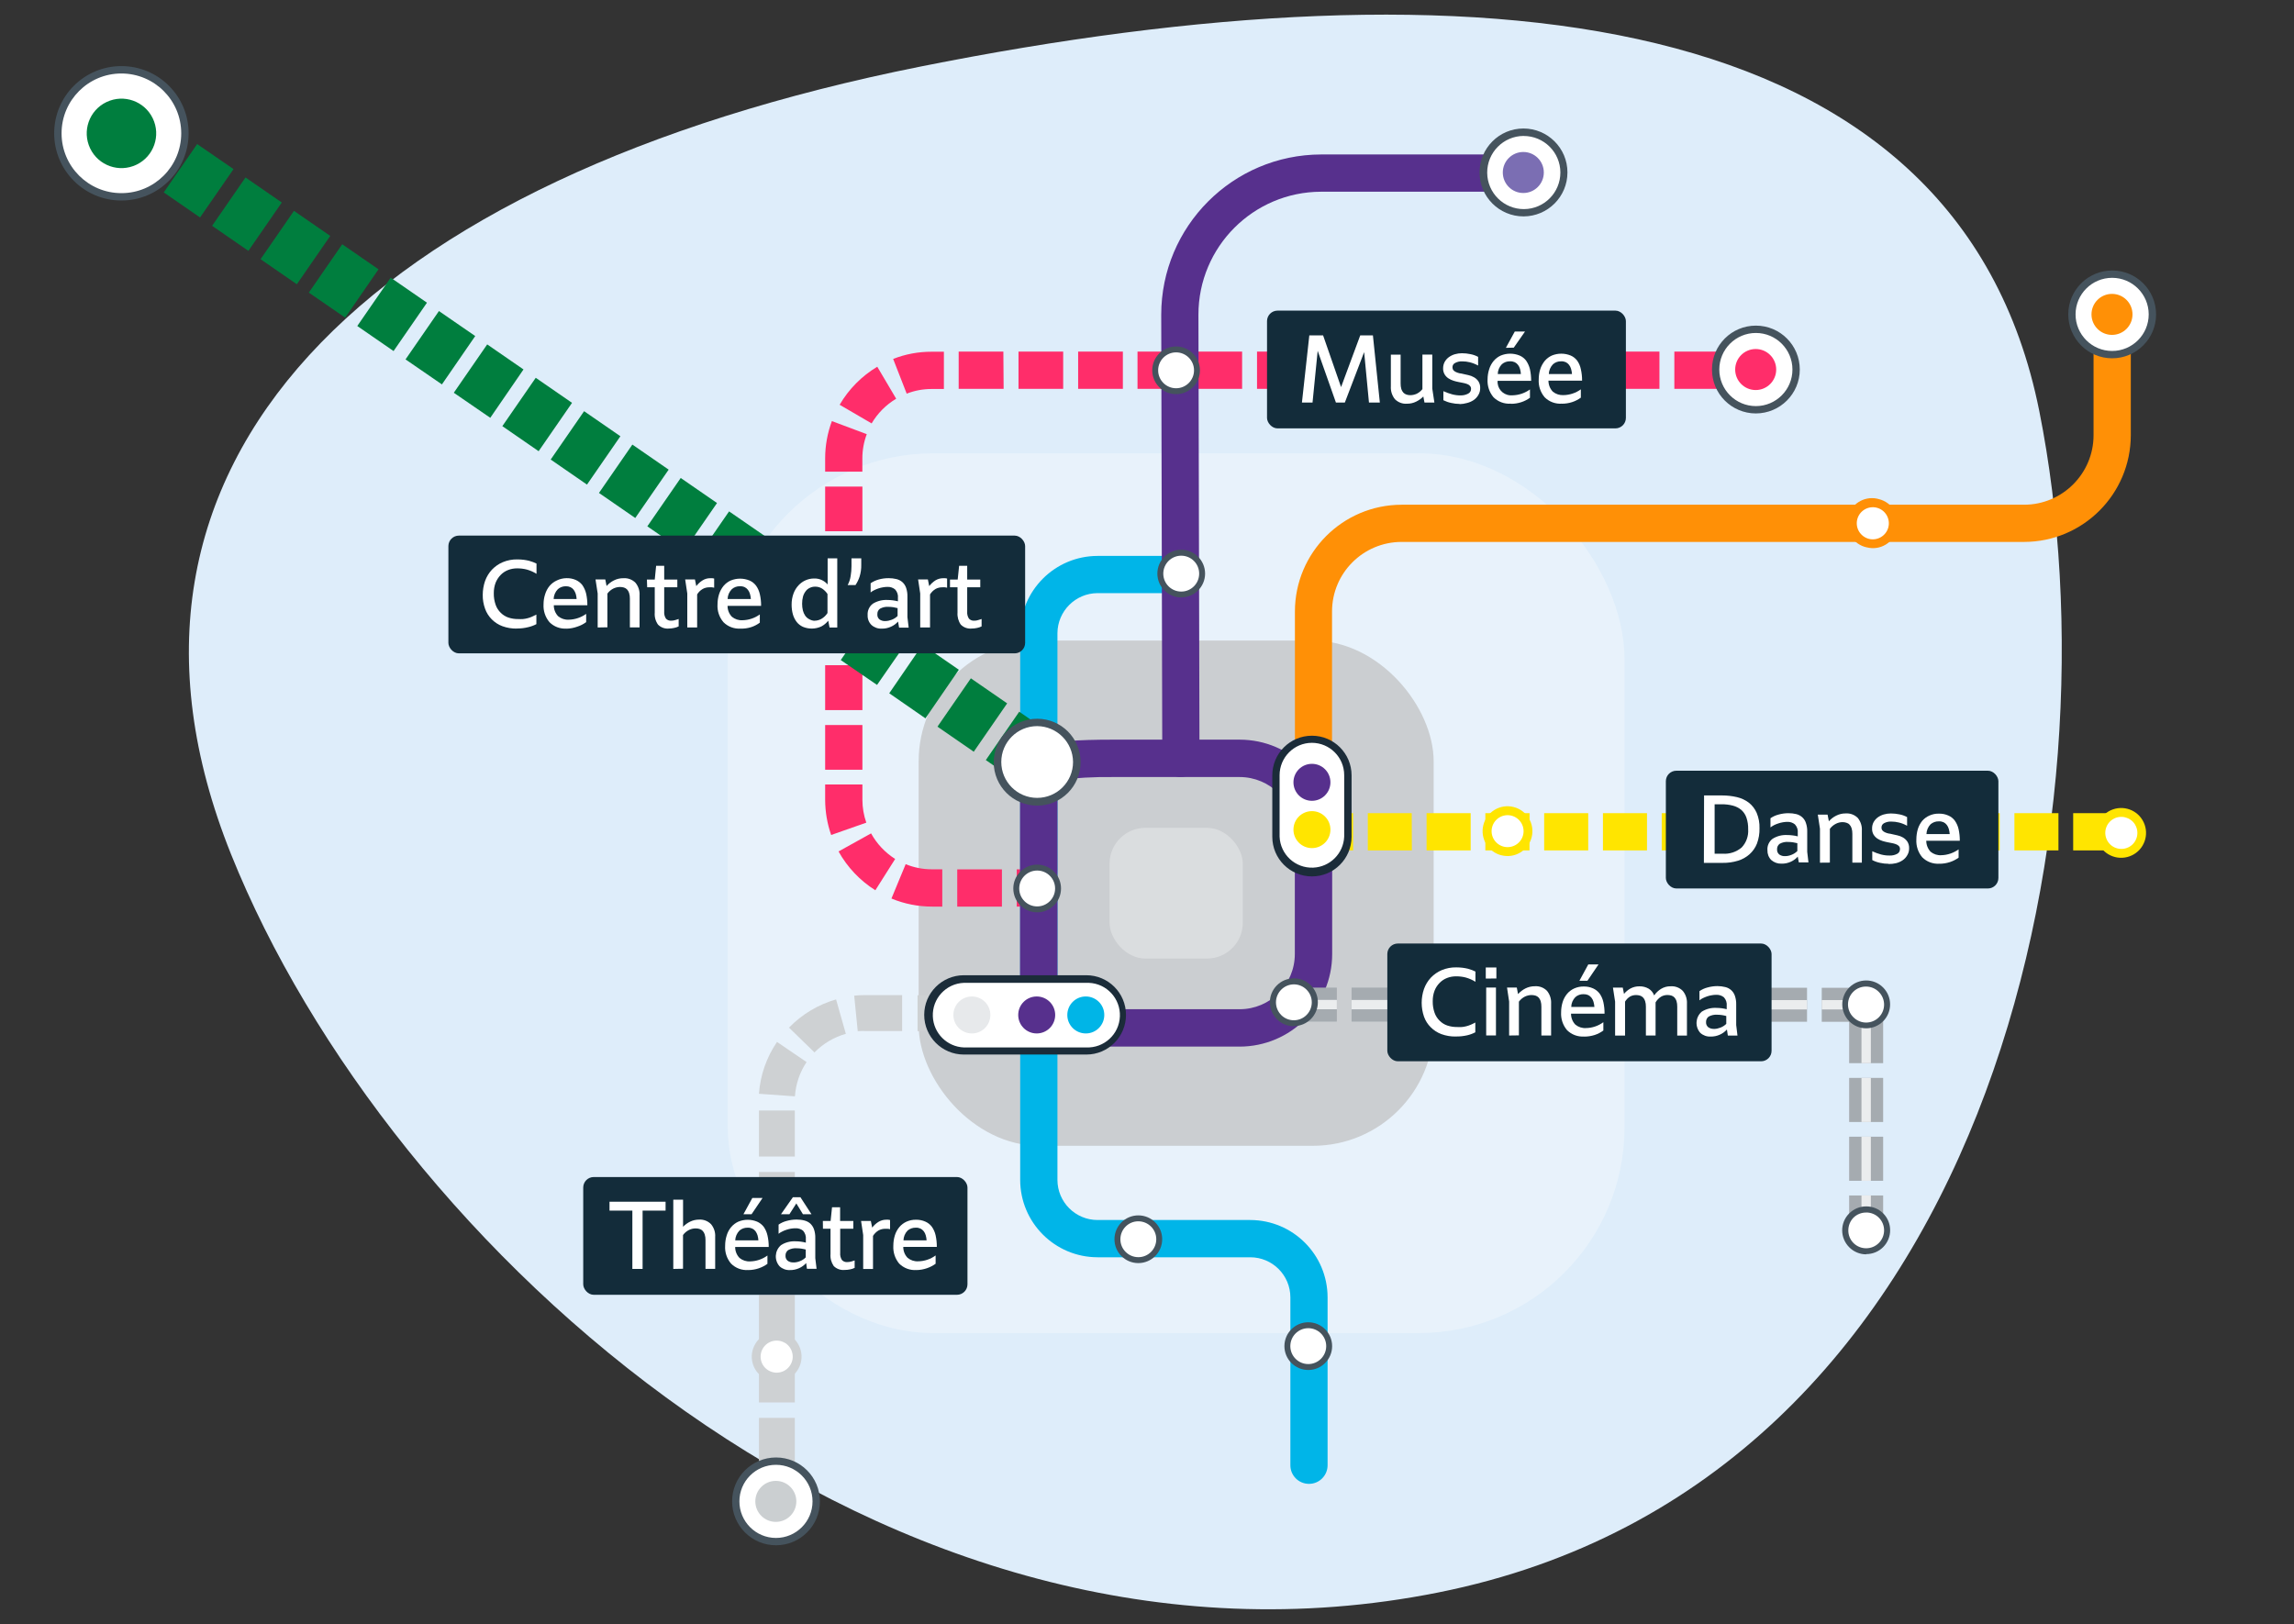 <?xml version="1.0" encoding="utf-8"?>
<svg xmlns="http://www.w3.org/2000/svg" id="Calque_1" data-name="Calque 1" viewBox="0 0 500 354.07">
  <rect x="0" y="0" width="500" height="354.07" fill="#333333" stroke="none"/>
  <defs>
    <style>
      .cls-1 {
        opacity: .3;
      }

      .cls-2, .cls-3, .cls-4, .cls-5, .cls-6, .cls-7, .cls-8, .cls-9, .cls-10, .cls-11 {
        fill-rule: evenodd;
      }

      .cls-2, .cls-3, .cls-4, .cls-5, .cls-6, .cls-7, .cls-8, .cls-9, .cls-10, .cls-11, .cls-12, .cls-13, .cls-14, .cls-15, .cls-16, .cls-17, .cls-18, .cls-19, .cls-20, .cls-21, .cls-22, .cls-23, .cls-24, .cls-25, .cls-26 {
        stroke-width: 0px;
      }

      .cls-2, .cls-26 {
        fill: #007e3e;
      }

      .cls-3 {
        fill: #00b5e7;
      }

      .cls-4, .cls-13 {
        fill: #57308d;
      }

      .cls-5 {
        fill: #7b6eb3;
      }

      .cls-6 {
        fill: #cbcfd1;
      }

      .cls-7 {
        fill: #e7e9eb;
      }

      .cls-8, .cls-22 {
        fill: #ffe500;
      }

      .cls-9, .cls-23 {
        fill: #fff;
      }

      .cls-10, .cls-20 {
        fill: #ff2d6a;
      }

      .cls-11, .cls-21 {
        fill: #ff9006;
      }

      .cls-12 {
        fill: #45535d;
      }

      .cls-14 {
        fill: #1b2c39;
      }

      .cls-15 {
        fill: #132c3a;
      }

      .cls-16 {
        fill: #cbced1;
      }

      .cls-17 {
        fill: #deedfa;
      }

      .cls-18 {
        fill: #a5abb0;
      }

      .cls-19 {
        fill: #ced1d3;
      }

      .cls-24 {
        fill: #ebedee;
      }

      .cls-25 {
        fill: #00b5e8;
      }
    </style>
  </defs>
  <path class="cls-17" d="m50.36,186.21C16.15,100.93,79.89,38.65,200.62,14.51,321.35-9.63,426.62.24,444.48,89.59c17.86,89.35-10.25,233.41-131,257.54-120.75,24.13-228.9-75.64-263.12-160.92Z"/>
  <g>
    <g class="cls-1">
      <rect class="cls-23" x="158.62" y="98.81" width="195.46" height="191.77" rx="44.83" ry="44.83"/>
    </g>
    <rect class="cls-16" x="200.23" y="139.63" width="112.25" height="110.13" rx="26.32" ry="26.32"/>
    <g class="cls-1">
      <rect class="cls-23" x="241.84" y="180.45" width="29.04" height="28.5" rx="7.81" ry="7.81"/>
    </g>
    <path class="cls-21" d="m286.29,185.38c-2.24,0-4.05-1.82-4.05-4.06v-48.02c.01-12.84,10.4-23.25,23.24-23.28h135.67c8.37,0,15.16-6.79,15.16-15.16v-26.32c.12-2.24,2.03-3.96,4.27-3.85,2.08.11,3.74,1.77,3.85,3.85v26.32c-.02,12.85-10.43,23.26-23.28,23.27h-135.67c-8.37.01-15.15,6.8-15.15,15.16v48.02c0,2.24-1.8,4.06-4.03,4.08Z"/>
    <rect class="cls-19" x="165.43" y="322.47" width="7.79" height="4.8"/>
    <path class="cls-19" d="m173.24,319.11h-7.82v-10.05h7.82v10.05Zm0-13.4h-7.82v-10.05h7.82v10.05Zm0-13.4h-7.82v-10.05h7.82v10.05Zm0-13.4h-7.82v-10.05h7.82v10.05Zm0-13.4h-7.82v-10.05h7.82v10.05Zm0-13.4h-7.82v-10.05h7.82v10.05Zm0-13.13l-7.82-.56c.29-4.05,1.65-7.95,3.94-11.3l6.44,4.39c-1.47,2.2-2.34,4.75-2.53,7.39l-.03.08Zm4.31-9.55l-5.58-5.43c2.83-2.91,6.36-5.03,10.26-6.15l2.13,7.5c-2.57.73-4.9,2.1-6.78,4l-.03.08Zm9.41-4.58l-.78-7.82c.78-.08,1.55-.11,2.33-.11h8.12v7.82h-8.12c-.51-.02-1.01,0-1.52.03l-.03.08Zm23.08-.08h-10.05v-7.82h10.05v7.82Z"/>
    <rect class="cls-19" x="213.45" y="216.9" width="4.8" height="7.79"/>
    <rect class="cls-20" x="377.91" y="76.66" width="4.8" height="8.12"/>
    <path class="cls-20" d="m218.38,197.62h-9.74v-8.12h9.74v8.12Zm-12.99,0h-2.23c-3.04,0-6.05-.59-8.86-1.76l3.1-7.49c1.82.75,3.78,1.13,5.75,1.12h2.23v8.14Zm-14.6-3.56c-3.34-2.1-6.1-5.01-8.02-8.46l7.09-3.94c1.25,2.27,3.06,4.19,5.25,5.58l-4.32,6.82Zm-9.63-12.05c-.86-2.46-1.3-5.05-1.31-7.66v-3.35h8.12v3.35c0,1.69.29,3.37.85,4.97l-7.66,2.69Zm6.81-14.22h-8.12v-9.75h8.12v9.75Zm0-13h-8.12v-9.79h8.12v9.79Zm0-13h-8.12v-9.74h8.12v9.74Zm0-12.99h-8.12v-9.75h8.12v9.75Zm0-13h-8.12v-9.74h8.12v9.74Zm0-12.99h-8.12v-2.89c0-2.78.5-5.53,1.47-8.13l7.6,2.85c-.64,1.69-.96,3.48-.96,5.28v2.89Zm2.05-10.49l-7.01-4.09c1.99-3.41,4.81-6.26,8.2-8.29l4.12,6.97c-2.21,1.32-4.06,3.18-5.36,5.4h.06Zm7.6-6.52l-2.95-7.56c2.67-1.05,5.52-1.58,8.39-1.57h2.67v8.12h-2.67c-1.86,0-3.71.34-5.44,1.02Zm177.07-1.04h-9.75v-8.12h9.75v8.12Zm-13,0h-9.74v-8.12h9.74v8.12Zm-12.99,0h-9.75v-8.12h9.75v8.12Zm-13,0h-9.74v-8.12h9.64l.1,8.12Zm-12.99,0h-9.75v-8.12h9.75v8.12Zm-13,0h-9.74v-8.12h9.74v8.12Zm-12.99,0h-9.75v-8.12h9.75v8.12Zm-13,0h-9.74v-8.12h9.74v8.12Zm-12.99,0h-9.75v-8.12h9.75v8.12Zm-13,0h-9.8v-8.12h9.75l.06,8.12Zm-12.99,0h-9.75v-8.12h9.75v8.12Zm-13,0h-9.75v-8.12h9.74v8.12Zm-13,0h-9.79v-8.12h9.74l.06,8.12Z"/>
    <rect class="cls-20" x="221.61" y="189.5" width="4.8" height="8.12"/>
    <path class="cls-23" d="m177.91,327.27c0,4.85-3.93,8.78-8.78,8.78s-8.78-3.93-8.78-8.78c0-4.85,3.93-8.78,8.78-8.78h0c4.84,0,8.77,3.91,8.78,8.75,0,0,0,.01,0,.02"/>
    <path class="cls-12" d="m169.13,336.84c-5.29,0-9.56-4.3-9.56-9.58,0-5.29,4.3-9.56,9.58-9.56,5.28,0,9.56,4.29,9.56,9.57,0,5.29-4.29,9.57-9.58,9.57Zm0-17.54c-4.4,0-7.97,3.57-7.97,7.97s3.57,7.97,7.97,7.97,7.97-3.57,7.97-7.97c0-4.4-3.57-7.97-7.97-7.97h0Z"/>
    <path class="cls-6" d="m164.63,327.27c0-2.47,2-4.47,4.47-4.47s4.47,2,4.47,4.47-2,4.47-4.47,4.47-4.47-2-4.47-4.47"/>
    <path class="cls-25" d="m285.3,323.45c-2.24,0-4.05-1.81-4.05-4.05h0v-36.6c0-4.83-3.92-8.74-8.75-8.74h-33.27c-9.31-.01-16.86-7.56-16.87-16.87v-119.16c.03-9.3,7.56-16.83,16.86-16.85h18.21c2.24,0,4.05,1.82,4.05,4.06,0,2.23-1.81,4.05-4.05,4.05h-18.21c-4.81.02-8.71,3.92-8.74,8.73v119.17c0,4.83,3.92,8.75,8.75,8.75h33.27c9.31.01,16.85,7.55,16.86,16.86v36.59c0,2.24-1.8,4.06-4.04,4.06h-.01Z"/>
    <path class="cls-13" d="m257.38,169.37c-2.23,0-4.05-1.81-4.05-4.04l-.23-96.72c0-19.27,15.6-34.9,34.86-34.94h46.04c2.24-.12,4.15,1.6,4.27,3.85.12,2.24-1.6,4.15-3.85,4.27-.14,0-.28,0-.43,0h-46.04c-14.78.03-26.74,12.02-26.74,26.8l.23,96.7c0,2.24-1.8,4.06-4.04,4.06,0,0,0,0-.01,0h-.01Z"/>
    <path class="cls-9" d="m167.01,267.48c2.12,1.27,4.86.58,6.13-1.54,1.27-2.12.58-4.86-1.54-6.13s-4.86-.58-6.13,1.54c0,0,0,0,0,0-1.26,2.12-.57,4.85,1.54,6.12Z"/>
    <path class="cls-19" d="m164.62,260.87c1.54-2.57,4.86-3.4,7.43-1.87,2.57,1.54,3.4,4.86,1.87,7.43-1.54,2.57-4.86,3.4-7.43,1.87-1.23-.74-2.12-1.93-2.47-3.32-.35-1.4-.13-2.87.6-4.11Zm6.45-.22c-1.66-.99-3.8-.44-4.79,1.21-.47.79-.61,1.73-.39,2.63.22.9.8,1.67,1.6,2.14,1.66.99,3.8.45,4.79-1.21.49-.79.63-1.75.39-2.65-.22-.9-.8-1.67-1.6-2.13Z"/>
    <path class="cls-9" d="m167.01,299.55c2.12,1.27,4.86.58,6.13-1.54,1.27-2.12.58-4.86-1.54-6.13s-4.86-.58-6.13,1.54c0,0,0,0,0,0-1.26,2.12-.57,4.85,1.54,6.12Z"/>
    <path class="cls-19" d="m164.62,292.94c1.53-2.57,4.87-3.42,7.44-1.88,2.57,1.53,3.42,4.87,1.88,7.44-1.53,2.57-4.87,3.42-7.44,1.88,0,0,0,0,0,0-2.57-1.53-3.41-4.85-1.88-7.42,0,0,0,0,0-.01Zm6.45-.22c-1.66-.99-3.8-.45-4.79,1.2-.48.8-.62,1.76-.39,2.66.22.9.8,1.67,1.6,2.14,1.66.99,3.8.45,4.79-1.21.49-.79.63-1.75.39-2.65-.22-.9-.8-1.68-1.6-2.16Z"/>
    <path class="cls-23" d="m243.55,270.07c0-2.52,2.04-4.57,4.57-4.57s4.57,2.04,4.57,4.57c0,2.52-2.04,4.57-4.57,4.57h-.01c-2.52,0-4.56-2.04-4.56-4.56,0,0,0,0,0-.01"/>
    <path class="cls-12" d="m248.1,275.33c-2.87,0-5.2-2.34-5.19-5.21,0-2.87,2.34-5.2,5.21-5.19,2.87,0,5.19,2.33,5.19,5.19,0,2.88-2.33,5.21-5.21,5.21h0Zm0-9.11c-2.16,0-3.9,1.76-3.9,3.92,0,2.16,1.76,3.9,3.92,3.9s3.9-1.76,3.9-3.92-1.76-3.9-3.92-3.9h0Z"/>
    <path class="cls-23" d="m280.6,293.42c0-2.52,2.05-4.55,4.57-4.54,2.52,0,4.55,2.05,4.54,4.57,0,2.51-2.04,4.54-4.56,4.54s-4.56-2.04-4.56-4.56"/>
    <path class="cls-12" d="m285.15,298.63c-2.87,0-5.2-2.33-5.2-5.2s2.33-5.2,5.2-5.2,5.2,2.33,5.2,5.2-2.33,5.2-5.2,5.2h0Zm0-9.11c-2.16,0-3.91,1.75-3.91,3.91s1.75,3.91,3.91,3.91,3.91-1.75,3.91-3.91-1.75-3.91-3.91-3.91Z"/>
    <path class="cls-23" d="m251.8,80.72c0-2.52,2.04-4.56,4.56-4.56,2.52,0,4.56,2.04,4.56,4.56,0,2.52-2.04,4.56-4.56,4.56,0,0,0,0-.01,0-2.52,0-4.56-2.04-4.56-4.56h0"/>
    <path class="cls-12" d="m256.34,85.92c-2.87,0-5.2-2.33-5.2-5.2,0-2.87,2.33-5.2,5.2-5.2s5.2,2.33,5.2,5.2-2.33,5.2-5.2,5.2h0Zm0-9.11c-2.16,0-3.91,1.75-3.91,3.91s1.75,3.91,3.91,3.91,3.91-1.75,3.91-3.91-1.75-3.91-3.91-3.91Z"/>
    <path class="cls-23" d="m252.86,125.03c0-2.52,2.04-4.56,4.56-4.56s4.56,2.04,4.56,4.56-2.04,4.56-4.56,4.56c-2.51,0-4.55-2.02-4.56-4.53,0,0,0-.01,0-.02"/>
    <path class="cls-12" d="m257.46,130.23c-2.87,0-5.2-2.33-5.2-5.2,0-2.87,2.33-5.2,5.2-5.2,2.87,0,5.2,2.33,5.2,5.2s-2.33,5.2-5.2,5.2h0Zm0-9.1c-2.16,0-3.91,1.75-3.91,3.91,0,2.16,1.75,3.91,3.91,3.91s3.91-1.75,3.91-3.91c0,0,0,0,0-.01,0-2.15-1.75-3.9-3.91-3.9h0Z"/>
    <path class="cls-23" d="m391.46,80.55c0,4.85-3.93,8.78-8.78,8.78s-8.78-3.93-8.78-8.78,3.93-8.78,8.78-8.78h0c4.85,0,8.78,3.93,8.78,8.78"/>
    <path class="cls-12" d="m382.71,90.12c-5.29,0-9.57-4.28-9.57-9.57,0-5.29,4.28-9.57,9.57-9.57,5.29,0,9.57,4.28,9.57,9.57,0,5.28-4.29,9.56-9.57,9.57Zm0-17.54c-4.4,0-7.97,3.57-7.97,7.97s3.57,7.97,7.97,7.97c4.4,0,7.97-3.57,7.97-7.97s-3.57-7.97-7.97-7.97h0Z"/>
    <path class="cls-10" d="m378.2,80.55c0-2.47,2-4.47,4.47-4.47s4.47,2,4.47,4.47-2,4.47-4.47,4.47-4.47-2-4.47-4.47"/>
    <path class="cls-23" d="m469.14,68.53c0,4.85-3.93,8.78-8.78,8.78s-8.78-3.93-8.78-8.78,3.93-8.78,8.78-8.78h0c4.85,0,8.78,3.93,8.78,8.78"/>
    <path class="cls-12" d="m460.36,78.1c-5.29,0-9.56-4.3-9.56-9.58,0-5.29,4.3-9.56,9.58-9.56,5.28,0,9.56,4.29,9.56,9.57,0,5.29-4.29,9.57-9.58,9.57Zm0-17.54c-4.4,0-7.97,3.57-7.97,7.97s3.57,7.97,7.97,7.97c4.4,0,7.97-3.57,7.97-7.97s-3.57-7.97-7.97-7.97h0Z"/>
    <path class="cls-11" d="m455.86,68.53c0-2.47,2-4.47,4.47-4.47s4.47,2,4.47,4.47-2,4.47-4.47,4.47-4.47-2-4.47-4.47"/>
    <path class="cls-13" d="m270.2,228.14h-42.17c-3.06.06-5.6-2.35-5.7-5.42v-55.58c0-4.47,4.9-5.91,20.17-5.91h27.69c11.13.01,20.15,9.03,20.17,20.17v26.57c-.01,11.13-9.03,20.15-20.17,20.17Zm-39.71-8.15h39.71c6.63,0,12.01-5.38,12.02-12.02v-26.57c0-6.63-5.38-12.01-12.02-12.02h-27.69c-4.02-.05-8.03.17-12.02.66v49.94Z"/>
    <path class="cls-26" d="m222.78,171.13l-7.91-5.45,7.28-10.54,7.91,5.45-7.28,10.54Zm-10.54-7.27l-7.91-5.46,7.28-10.54,7.91,5.46-7.28,10.54Zm-10.54-7.28l-7.88-5.46,7.26-10.59,7.91,5.46-7.28,10.59Zm-10.54-7.28l-7.91-5.42,7.28-10.54,7.91,5.46-7.28,10.5Zm-10.54-7.28l-7.91-5.46,7.28-10.54,7.91,5.46-7.28,10.54Zm-10.54-7.28l-7.91-5.46,7.28-10.54,7.91,5.46-7.28,10.54Zm-10.54-7.28l-7.91-5.45,7.28-10.54,7.91,5.45-7.28,10.54Zm-10.54-7.27l-7.91-5.46,7.28-10.54,7.91,5.46-7.28,10.54Zm-10.54-7.28l-7.91-5.46,7.28-10.54,7.91,5.46-7.28,10.54Zm-10.52-7.28l-7.91-5.46,7.28-10.54,7.91,5.46-7.28,10.54Zm-10.54-7.28l-7.91-5.46,7.28-10.54,7.91,5.46-7.28,10.54Zm-10.54-7.28l-7.95-5.46,7.28-10.54,7.91,5.46-7.24,10.54Zm-10.54-7.28l-7.93-5.45,7.28-10.54,7.91,5.45-7.26,10.54Zm-10.54-7.27l-7.91-5.46,7.28-10.54,7.91,5.46-7.28,10.54Zm-10.54-7.28l-7.93-5.46,7.28-10.54,7.91,5.46-7.26,10.54Zm-10.54-7.28l-7.91-5.46,7.28-10.54,7.91,5.46-7.28,10.54Zm-10.56-7.28l-7.91-5.46,7.28-10.54,7.91,5.46-7.28,10.54Zm-10.54-7.28l-7.91-5.46,7.28-10.54,7.93,5.46-7.3,10.54Zm-10.56-7.28l-7.91-5.45,7.28-10.54,7.91,5.45-7.28,10.54Z"/>
    <path class="cls-9" d="m26.45,15.21c7.65,0,13.85,6.19,13.86,13.84s-6.19,13.85-13.84,13.86c-7.65,0-13.85-6.19-13.86-13.84,0,0,0,0,0-.01,0-7.64,6.2-13.83,13.84-13.85"/>
    <path class="cls-12" d="m26.45,43.71c-8.09,0-14.65-6.57-14.64-14.66,0-8.09,6.57-14.65,14.66-14.64,8.09,0,14.64,6.56,14.64,14.65,0,8.09-6.57,14.65-14.66,14.65Zm0-27.69c-7.2,0-13.04,5.85-13.03,13.05,0,7.2,5.85,13.04,13.05,13.03,7.2,0,13.03-5.84,13.03-13.04,0-7.21-5.85-13.04-13.05-13.04Z"/>
    <path class="cls-2" d="m33.3,25.8c1.81,3.77.22,8.29-3.55,10.1-3.77,1.81-8.29.22-10.1-3.55-1.81-3.77-.22-8.29,3.55-10.1.02,0,.03-.02.05-.02,3.76-1.78,8.25-.18,10.05,3.57"/>
    <path class="cls-23" d="m217.38,166.14c0-4.79,3.87-8.68,8.67-8.69,4.79,0,8.68,3.87,8.69,8.67,0,4.79-3.87,8.68-8.67,8.69h-.01c-4.79,0-8.66-3.88-8.68-8.67Z"/>
    <path class="cls-12" d="m226.06,175.61c-5.23,0-9.47-4.24-9.47-9.47,0-5.23,4.24-9.47,9.47-9.47,5.23,0,9.47,4.24,9.47,9.47h0c0,5.23-4.24,9.47-9.47,9.47Zm0-17.33c-4.32,0-7.82,3.5-7.82,7.82s3.5,7.82,7.82,7.82,7.82-3.5,7.82-7.82c-.03-4.3-3.51-7.79-7.82-7.82Z"/>
    <path class="cls-23" d="m236.77,229.08h-26.69c-4.32,0-7.82-3.5-7.82-7.82s3.5-7.82,7.82-7.82h26.69c4.32,0,7.82,3.5,7.82,7.82s-3.5,7.82-7.82,7.82"/>
    <path class="cls-14" d="m236.77,229.87h-26.69c-4.77,0-8.64-3.88-8.64-8.65,0-4.77,3.87-8.63,8.64-8.64h26.69c4.77,0,8.65,3.86,8.65,8.64,0,4.77-3.86,8.65-8.64,8.65h-.01Zm-26.69-15.63c-3.89.15-6.92,3.43-6.76,7.32.15,3.67,3.09,6.61,6.76,6.76h26.69c3.89.15,7.17-2.87,7.32-6.76.15-3.89-2.87-7.17-6.76-7.32-.19,0-.37,0-.56,0h-26.69Z"/>
    <path class="cls-3" d="m236.67,225.27c-2.23,0-4.04-1.79-4.04-4.02s1.79-4.04,4.02-4.04c2.23,0,4.04,1.79,4.04,4.02,0,0,0,0,0,.01,0,2.22-1.8,4.03-4.02,4.03"/>
    <path class="cls-4" d="m225.96,225.27c-2.23,0-4.03-1.8-4.03-4.03s1.8-4.03,4.03-4.03,4.03,1.8,4.03,4.03-1.8,4.03-4.03,4.03h0"/>
    <path class="cls-7" d="m211.83,225.27c-2.23,0-4.03-1.8-4.03-4.03s1.8-4.03,4.03-4.03,4.03,1.8,4.03,4.03c0,2.22-1.79,4.03-4.01,4.03,0,0-.01,0-.02,0"/>
    <rect class="cls-18" x="281.78" y="215.28" width="9.6" height="7.41"/>
    <rect class="cls-24" x="281.78" y="217.96" width="9.6" height="2.04"/>
    <rect class="cls-18" x="294.59" y="215.28" width="9.6" height="7.41"/>
    <rect class="cls-24" x="294.59" y="217.97" width="9.6" height="2.04"/>
    <rect class="cls-18" x="307.4" y="215.29" width="9.6" height="7.41"/>
    <rect class="cls-24" x="307.4" y="217.97" width="9.6" height="2.04"/>
    <rect class="cls-18" x="320.21" y="215.29" width="9.6" height="7.41"/>
    <rect class="cls-24" x="320.21" y="217.98" width="9.6" height="2.04"/>
    <rect class="cls-18" x="333.02" y="215.3" width="9.6" height="7.41"/>
    <rect class="cls-24" x="333.02" y="217.98" width="9.6" height="2.04"/>
    <rect class="cls-18" x="345.82" y="215.3" width="9.6" height="7.41"/>
    <rect class="cls-24" x="345.82" y="217.99" width="9.6" height="2.04"/>
    <rect class="cls-18" x="358.64" y="215.31" width="9.6" height="7.41"/>
    <rect class="cls-24" x="358.64" y="217.99" width="9.6" height="2.04"/>
    <rect class="cls-18" x="371.45" y="215.31" width="9.6" height="7.41"/>
    <rect class="cls-24" x="371.45" y="218" width="9.6" height="2.04"/>
    <rect class="cls-18" x="384.26" y="215.31" width="9.6" height="7.41"/>
    <rect class="cls-24" x="384.26" y="218" width="9.6" height="2.04"/>
    <rect class="cls-18" x="397.07" y="215.32" width="9.6" height="7.41"/>
    <rect class="cls-24" x="397.07" y="218" width="9.6" height="2.04"/>
    <rect class="cls-18" x="403.04" y="222.15" width="7.41" height="9.6"/>
    <rect class="cls-24" x="405.73" y="222.15" width="2.04" height="9.6"/>
    <rect class="cls-18" x="403.04" y="234.96" width="7.41" height="9.61"/>
    <rect class="cls-24" x="405.73" y="234.96" width="2.04" height="9.61"/>
    <rect class="cls-18" x="403.04" y="247.78" width="7.41" height="9.61"/>
    <rect class="cls-24" x="405.73" y="247.78" width="2.04" height="9.61"/>
    <rect class="cls-18" x="403.04" y="260.59" width="7.41" height="8.29"/>
    <rect class="cls-24" x="405.73" y="260.59" width="2.04" height="8.29"/>
    <path class="cls-23" d="m278.77,221.73c-1.78-1.78-1.77-4.67.01-6.44,1.78-1.78,4.67-1.77,6.44.01,1.77,1.78,1.77,4.65,0,6.43-1.79,1.77-4.67,1.77-6.45,0"/>
    <path class="cls-12" d="m282.03,223.71c-1.38,0-2.71-.54-3.69-1.52h0c-2.05-2.02-2.08-5.32-.06-7.37.99-1.01,2.35-1.57,3.76-1.56h0c2.87,0,5.2,2.33,5.2,5.2s-2.33,5.2-5.2,5.2h0v.04Zm-2.76-2.43c1.54,1.51,4.02,1.49,5.53-.06,1.51-1.54,1.49-4.02-.06-5.53-.72-.71-1.69-1.11-2.7-1.12h0c-2.16,0-3.92,1.75-3.93,3.91,0,1.05.41,2.05,1.16,2.79Z"/>
    <path class="cls-23" d="m403.53,222.18c-1.78-1.78-1.78-4.66,0-6.44,1.78-1.78,4.66-1.78,6.44,0s1.78,4.66,0,6.44h0c-1.78,1.78-4.66,1.78-6.44,0"/>
    <path class="cls-12" d="m406.75,224.15c-1.38,0-2.7-.54-3.67-1.52h0c-2.04-2.03-2.05-5.33-.02-7.37s5.33-2.05,7.37-.02,2.05,5.33.02,7.37c-.98.98-2.31,1.54-3.7,1.54Zm0-9.1c-2.15-.03-3.92,1.68-3.96,3.83-.02,1.08.41,2.12,1.19,2.87h0c1.53,1.53,4,1.53,5.53,0,1.53-1.53,1.53-4,0-5.53h0c-.72-.74-1.71-1.16-2.75-1.17h-.01Z"/>
    <path class="cls-23" d="m341.04,222.18c-1.78-1.78-1.78-4.66,0-6.44,1.78-1.78,4.66-1.78,6.44,0s1.78,4.66,0,6.44h0c-1.78,1.78-4.66,1.78-6.44,0"/>
    <path class="cls-12" d="m344.27,224.15c-1.38,0-2.71-.54-3.69-1.52h0c-2.05-2.03-2.06-5.34-.02-7.39,2.03-2.05,5.34-2.06,7.39-.02,2.05,2.03,2.06,5.34.02,7.39-.98.98-2.31,1.54-3.69,1.54h-.01Zm-2.77-2.43c1.53,1.53,4,1.53,5.53,0,1.53-1.53,1.53-4,0-5.53-1.55-1.47-3.98-1.47-5.53,0-1.55,1.5-1.65,3.92-.15,5.48.03.03.07.07.15.05h0Z"/>
    <path class="cls-23" d="m403.53,271.43c-1.79-1.78-1.8-4.67-.02-6.46,1.78-1.79,4.67-1.8,6.46-.02,1.79,1.78,1.8,4.67.02,6.46,0,0-.01.01-.02.02-1.78,1.78-4.66,1.78-6.44,0"/>
    <path class="cls-12" d="m406.75,273.42c-1.38,0-2.7-.55-3.67-1.52h0c-2.05-2.02-2.08-5.32-.06-7.37.99-1,2.34-1.57,3.75-1.56h0c1.38-.01,2.71.54,3.69,1.52,2.03,2.04,2.02,5.33-.01,7.36-.98.98-2.3,1.52-3.68,1.52v.06Zm0-9.11c-1.04-.01-2.03.39-2.77,1.12-.72.74-1.12,1.73-1.12,2.76-.01,1.03.39,2.02,1.12,2.76h0c1.53,1.53,4,1.53,5.53,0,1.53-1.53,1.53-4,0-5.53-.73-.73-1.73-1.13-2.76-1.12h0Z"/>
    <path class="cls-22" d="m461.48,185.38h-9.61v-8.12h9.61v8.12Zm-12.82,0h-9.6v-8.12h9.6v8.12Zm-12.81,0h-9.6v-8.12h9.6v8.12Zm-12.81,0h-9.6v-8.12h9.6v8.12Zm-12.81,0h-9.61v-8.12h9.61v8.12Zm-12.81,0h-9.61v-8.12h9.61v8.12Zm-12.82,0h-9.6v-8.12h9.6v8.12Zm-12.81,0h-9.6v-8.12h9.6v8.12Zm-12.81,0h-9.6v-8.12h9.6v8.12Zm-12.81,0h-9.6v-8.12h9.6v8.12Zm-12.81,0h-9.61v-8.12h9.64l-.02,8.12Zm-12.81,0h-9.61v-8.12h9.61v8.12Zm-12.82,0h-9.6v-8.12h9.57l.03,8.12Zm-12.81,0h-9.01v-8.12h9.01v8.12Z"/>
    <path class="cls-9" d="m458.46,183.84c-1.27-2.12-.58-4.86,1.54-6.13,2.12-1.27,4.86-.58,6.13,1.54,1.27,2.12.58,4.86-1.54,6.13,0,0,0,0,0,0-2.12,1.26-4.85.57-6.12-1.54Z"/>
    <path class="cls-22" d="m461,186.82c-2.91-.73-4.67-3.68-3.94-6.59.35-1.4,1.25-2.6,2.49-3.34,2.58-1.53,5.91-.69,7.44,1.89,1.53,2.58.69,5.91-1.89,7.44-1.23.73-2.71.95-4.1.6Zm2.23-8.65c-1.86-.48-3.76.63-4.25,2.5-.24.91-.09,1.88.39,2.68.99,1.65,3.13,2.19,4.79,1.21,1.65-.98,2.2-3.12,1.22-4.77,0,0,0-.01,0-.02-.48-.81-1.28-1.39-2.2-1.6h.06Z"/>
    <path class="cls-9" d="m404.37,116.36c-1.27-2.12-.57-4.86,1.54-6.13,2.12-1.27,4.86-.57,6.13,1.54,1.26,2.12.58,4.86-1.54,6.12-2.12,1.27-4.86.58-6.13-1.54h0Z"/>
    <path class="cls-21" d="m406.88,119.32c-2.93-.63-4.8-3.51-4.18-6.44.63-2.93,3.51-4.8,6.44-4.18.13.03.26.06.38.1,1.41.34,2.62,1.23,3.35,2.48,1.54,2.56.71,5.89-1.86,7.43,0,0,0,0,0,0-1.24.75-2.73.97-4.13.6Zm2.18-8.65c-1.87-.47-3.77.66-4.25,2.53-.23.91-.09,1.86.39,2.66.48.79,1.25,1.37,2.14,1.6,1.87.47,3.78-.67,4.25-2.54.47-1.87-.67-3.78-2.54-4.25Z"/>
    <path class="cls-9" d="m324.74,183.46c-1.26-2.12-.56-4.86,1.56-6.12,2.12-1.26,4.86-.56,6.12,1.56,1.26,2.12.57,4.85-1.55,6.12-2.12,1.27-4.86.57-6.13-1.54,0,0,0,0,0,0Z"/>
    <path class="cls-22" d="m327.25,186.44c-2.91-.73-4.67-3.68-3.94-6.59.73-2.91,3.68-4.67,6.59-3.94,2.91.73,4.67,3.68,3.94,6.59-.35,1.4-1.24,2.59-2.48,3.33-1.23.75-2.71.96-4.11.6Zm2.17-8.65c-1.87-.45-3.75.69-4.21,2.56s.69,3.75,2.56,4.21c1.87.45,3.75-.69,4.21-2.56.22-.89.07-1.83-.4-2.61-.48-.8-1.26-1.38-2.17-1.6Z"/>
    <path class="cls-23" d="m293.79,168.97v13.4c0,4.32-3.5,7.82-7.82,7.82s-7.82-3.5-7.82-7.82v-13.4c0-4.32,3.5-7.82,7.82-7.82s7.82,3.5,7.82,7.82Z"/>
    <path class="cls-14" d="m285.95,191.04c-4.77,0-8.64-3.86-8.64-8.63v-13.4c0-4.77,3.87-8.64,8.64-8.64s8.64,3.87,8.64,8.64v13.4c-.01,4.77-3.88,8.63-8.64,8.63Zm0-29.12c-3.89,0-7.04,3.16-7.05,7.05v13.4c.15,3.89,3.43,6.92,7.32,6.76,3.67-.15,6.61-3.09,6.76-6.76v-13.4c0-3.89-3.15-7.04-7.04-7.05Z"/>
    <path class="cls-4" d="m289.98,170.53c0,2.23-1.8,4.03-4.03,4.03s-4.03-1.8-4.03-4.03,1.8-4.03,4.03-4.03h0c2.23,0,4.03,1.8,4.03,4.03"/>
    <path class="cls-8" d="m289.98,180.84c0,2.23-1.8,4.03-4.03,4.03s-4.03-1.8-4.03-4.03,1.8-4.03,4.03-4.03h0c2.23,0,4.03,1.8,4.03,4.03"/>
    <path class="cls-23" d="m221.5,193.67c0-2.52,2.04-4.56,4.56-4.56s4.56,2.04,4.56,4.56-2.04,4.56-4.56,4.56-4.56-2.04-4.56-4.56h0"/>
    <path class="cls-12" d="m226.06,198.87c-2.87,0-5.2-2.33-5.2-5.2,0-2.87,2.33-5.2,5.2-5.2,2.87,0,5.2,2.33,5.2,5.2s-2.33,5.2-5.2,5.2h0Zm0-9.11c-2.16,0-3.91,1.75-3.91,3.91s1.75,3.91,3.91,3.91,3.91-1.75,3.91-3.91-1.75-3.91-3.91-3.91Z"/>
    <path class="cls-23" d="m340.84,37.59c.03,4.85-3.87,8.8-8.72,8.83s-8.8-3.87-8.83-8.72c-.03-4.85,3.87-8.8,8.72-8.83.02,0,.04,0,.06,0,4.84,0,8.77,3.91,8.78,8.75h0"/>
    <path class="cls-12" d="m332.07,47.17c-5.29,0-9.59-4.28-9.59-9.57,0-5.29,4.28-9.59,9.57-9.59,5.29,0,9.59,4.28,9.59,9.57h0c0,5.3-4.29,9.58-9.57,9.59Zm0-17.54c-4.4.03-7.95,3.63-7.92,8.03.03,4.4,3.63,7.95,8.03,7.92,4.39-.03,7.92-3.6,7.92-7.98-.01-4.41-3.6-7.97-8.01-7.96,0,0-.01,0-.02,0Z"/>
    <path class="cls-5" d="m327.55,37.6c0-2.47,2-4.47,4.47-4.47s4.47,2,4.47,4.47-2,4.47-4.47,4.47-4.47-2-4.47-4.47"/>
    <rect class="cls-15" x="302.38" y="205.67" width="83.75" height="25.67" rx="2.29" ry="2.29"/>
    <path class="cls-23" d="m317.29,225.94c-1.06.02-2.12-.16-3.12-.52-.87-.32-1.67-.83-2.32-1.49-.66-.65-1.16-1.44-1.47-2.31-.68-1.96-.68-4.1,0-6.06.33-.91.83-1.74,1.49-2.45.67-.7,1.47-1.26,2.37-1.64,1.01-.42,2.09-.62,3.18-.6.48,0,.96.03,1.43.09.38.05.75.12,1.12.21.3.08.6.18.89.29.26.11.5.21.73.32v2.23c-.65-.41-1.37-.72-2.11-.93-.69-.18-1.39-.26-2.1-.26-.68,0-1.35.11-1.98.36-.6.23-1.15.59-1.6,1.05-.49.49-.87,1.07-1.12,1.71-.28.74-.41,1.52-.4,2.31-.02.85.12,1.71.4,2.51.23.66.61,1.26,1.12,1.75.47.47,1.04.83,1.68,1.04.68.22,1.39.33,2.1.32.35.02.7.02,1.05,0,.33-.03.65-.09.97-.17.32-.08.64-.19.95-.32.32-.13.65-.3,1.01-.49v2.13c-.55.29-1.14.51-1.75.65-.82.19-1.66.28-2.5.26Z"/>
    <path class="cls-23" d="m323.84,213.31v-2.42h2.31v2.4l-2.31.02Zm.09,12.4v-10.45h2.13v10.45h-2.13Z"/>
    <path class="cls-23" d="m328.93,225.71v-7.39l-.46-3.06h2.13l.27,1.43c.46-.5,1-.92,1.61-1.23.64-.32,1.35-.49,2.07-.48.98-.07,1.95.3,2.64,1.01.63.78.95,1.77.89,2.78v6.95h-2.12v-6.29c0-.41-.04-.82-.16-1.22-.09-.29-.25-.55-.45-.78-.19-.19-.42-.33-.68-.41-.28-.08-.58-.12-.87-.12-.48,0-.96.12-1.4.32-.53.26-.99.64-1.34,1.12v7.35l-2.13.03Z"/>
    <path class="cls-23" d="m345.3,225.94c-1.4.1-2.78-.41-3.77-1.41-.9-1.08-1.35-2.46-1.27-3.86,0-.76.11-1.51.33-2.23.2-.66.54-1.28.98-1.81.42-.5.95-.9,1.55-1.17.65-.29,1.35-.43,2.05-.42.7-.02,1.4.12,2.04.4.56.25,1.05.63,1.43,1.12.4.56.68,1.2.83,1.88.18.83.27,1.68.26,2.52h-7.31c0,.89.33,1.75.95,2.39.65.53,1.47.8,2.31.75,1.36-.02,2.69-.47,3.79-1.28v1.81c-.58.43-1.22.76-1.9.98-.73.23-1.5.35-2.27.35Zm-.17-9.23c-.65-.01-1.28.21-1.76.64-.56.57-.89,1.34-.9,2.14h5.05c-.03-.38-.1-.75-.2-1.12-.09-.32-.24-.62-.44-.88-.19-.24-.43-.44-.7-.58-.33-.14-.68-.21-1.04-.2h0Zm-.88-2.93l1.93-3.55h2.23l-2.41,3.55h-1.75Z"/>
    <path class="cls-23" d="m365.57,225.71v-6.29c0-.41-.04-.82-.16-1.22-.09-.29-.25-.55-.45-.78-.19-.19-.42-.33-.67-.41-.28-.08-.57-.12-.86-.12-.48,0-.96.12-1.37.36-.5.31-.91.74-1.21,1.25,0,.05,0,.1,0,.15v7.07h-2.11v-6.29c.01-.41-.05-.82-.17-1.22-.09-.29-.24-.56-.45-.78-.19-.19-.42-.33-.67-.41-.28-.08-.56-.12-.85-.12-.45,0-.89.1-1.28.31-.46.27-.84.66-1.12,1.12v7.4h-2.17v-7.39l-.47-3.06h2.14l.27,1.37c.4-.49.88-.89,1.43-1.19.59-.31,1.26-.47,1.93-.46.71-.02,1.42.16,2.03.52.55.34.97.86,1.18,1.46.4-.57.91-1.06,1.51-1.43.63-.38,1.36-.58,2.1-.56.98-.07,1.95.3,2.64,1.01.64.78.96,1.77.9,2.78v6.95h-2.14Z"/>
    <path class="cls-23" d="m376.4,224.41c-.43.48-.95.86-1.53,1.12-.64.29-1.34.44-2.04.42-.82.04-1.62-.25-2.23-.8-1.19-1.33-1.08-3.38.25-4.57.02-.02.05-.04.07-.06.94-.59,2.05-.88,3.16-.82.4,0,.81.03,1.21.08.36.05.71.12,1.06.21v-.71c.08-.69-.14-1.38-.61-1.89-.47-.38-1.07-.57-1.68-.54-.32,0-.64.03-.96.09-.34.05-.68.14-1.01.25-.32.11-.63.24-.94.39-.26.13-.51.28-.74.47v-2c.54-.37,1.13-.64,1.76-.8.7-.2,1.43-.3,2.16-.3.58,0,1.15.07,1.71.21.48.11.93.35,1.3.68.37.34.64.77.8,1.24.2.61.3,1.25.28,1.89v4.47l.28,2.3h-2.1l-.2-1.32Zm-2.8-.12c.47-.01.93-.11,1.36-.28.49-.18.93-.46,1.3-.83v-1.71c-.29-.08-.6-.15-.93-.2-.34-.05-.68-.08-1.02-.08-.66-.05-1.32.09-1.9.41-.37.28-.58.73-.56,1.19-.03.43.14.84.47,1.12.37.26.82.39,1.27.37Z"/>
    <rect class="cls-15" x="127.12" y="256.57" width="83.75" height="25.67" rx="2.29" ry="2.29"/>
    <path class="cls-23" d="m132.84,261.95h12.23v1.94h-5.01v12.71h-2.23v-12.71h-4.98v-1.94Z"/>
    <path class="cls-23" d="m146.75,276.6v-15.1h2.13v5.91c.45-.46.97-.84,1.55-1.12.6-.29,1.26-.44,1.92-.44.98-.07,1.95.3,2.64,1.01.64.78.96,1.77.89,2.78v6.95h-2.11v-6.29c.01-.41-.05-.82-.17-1.22-.09-.29-.24-.56-.45-.78-.19-.19-.42-.34-.68-.41-.28-.09-.57-.13-.86-.12-.48,0-.96.11-1.4.32-.53.26-.99.64-1.34,1.12v7.35l-2.13.04Z"/>
    <path class="cls-23" d="m163.09,276.84c-1.4.1-2.77-.41-3.76-1.41-.91-1.08-1.37-2.47-1.28-3.87,0-.78.11-1.55.35-2.29.2-.66.53-1.27.97-1.8.43-.5.96-.9,1.55-1.17,1.31-.55,2.79-.55,4.11,0,.56.25,1.05.63,1.43,1.12.39.56.67,1.2.82,1.88.19.83.28,1.67.27,2.52h-7.31c-.01.89.33,1.75.95,2.39.65.53,1.47.8,2.31.75,1.36-.03,2.68-.48,3.77-1.28v1.81c-.58.42-1.22.75-1.9.98-.73.25-1.5.37-2.27.38Zm-.16-9.23c-.64-.01-1.27.21-1.76.63-.56.58-.89,1.34-.92,2.14h5.05c-.02-.38-.08-.75-.19-1.12-.1-.31-.25-.61-.44-.88-.19-.25-.43-.44-.71-.58-.32-.14-.67-.21-1.03-.19Zm-.89-2.93l1.94-3.55h2.23l-2.4,3.55h-1.78Z"/>
    <path class="cls-23" d="m175.72,275.31c-.43.48-.95.86-1.53,1.12-.64.29-1.34.44-2.04.42-.82.04-1.63-.26-2.23-.82-1.19-1.33-1.08-3.37.25-4.56.02-.02.05-.04.08-.07.94-.6,2.05-.88,3.16-.82.75,0,1.5.1,2.23.29v-.71c.08-.69-.15-1.38-.61-1.9-.48-.37-1.07-.56-1.68-.52-.32,0-.64.03-.96.08-.34.06-.68.15-1.01.26-.32.1-.63.23-.93.39-.27.13-.52.28-.75.47v-2c.54-.37,1.13-.64,1.76-.8.7-.2,1.43-.3,2.16-.3.58,0,1.16.06,1.72.21.48.12.92.35,1.28.67.36.35.64.78.8,1.25.2.61.3,1.25.28,1.89v4.4l.28,2.31h-2.1l-.17-1.26Zm-1.26-14.34l2.41,3.71h-1.86l-1.44-2.36-1.51,2.36h-1.84l2.6-3.71h1.64Zm-1.5,14.22c.47,0,.93-.1,1.36-.27.49-.18.93-.46,1.3-.84v-1.71c-.29-.08-.6-.13-.93-.19-.33-.05-.67-.08-1.01-.08-.66-.06-1.33.09-1.91.41-.37.28-.58.73-.56,1.19-.03.43.14.84.47,1.12.37.26.82.39,1.27.36h0Z"/>
    <path class="cls-23" d="m179.35,266.15h1.69l.31-2.99h1.76v2.99h2.88v1.69h-2.86v5.26c-.05.55.08,1.1.38,1.56.28.31.7.48,1.12.45.32,0,.63-.04.94-.13l.71-.23v1.62c-.32.16-.66.27-1.01.33-.39.08-.78.13-1.17.12-.88.09-1.75-.22-2.38-.85-.53-.77-.78-1.69-.7-2.62v-5.51h-1.65l-.02-1.69Z"/>
    <path class="cls-23" d="m188.14,276.6v-7.39l-.46-3.06h2.13l.29,1.45c.37-.5.84-.92,1.36-1.25.51-.31,1.09-.48,1.69-.48h.44l.41.07v2c-.17-.05-.35-.07-.52-.09-.16-.01-.32-.01-.48,0-.53-.01-1.06.11-1.53.37-.49.3-.89.7-1.19,1.18v7.21h-2.13Z"/>
    <path class="cls-23" d="m199.74,276.84c-1.4.1-2.77-.42-3.76-1.41-.9-1.08-1.35-2.47-1.27-3.87,0-.78.11-1.55.34-2.29.2-.66.54-1.27.98-1.8.42-.5.95-.9,1.55-1.17.65-.29,1.35-.43,2.05-.42.7-.02,1.4.12,2.04.4.56.24,1.06.63,1.43,1.12.4.56.68,1.2.83,1.88.18.83.27,1.68.26,2.52h-7.31c-.01.89.33,1.75.95,2.39.65.53,1.47.8,2.31.75,1.36-.02,2.69-.47,3.79-1.28v1.81c-.58.42-1.22.75-1.9.98-.73.25-1.5.39-2.28.4Zm-.16-9.23c-.64-.01-1.27.21-1.76.63-.56.58-.88,1.34-.9,2.14h5.04c-.02-.38-.08-.75-.19-1.12-.09-.32-.24-.62-.44-.88-.19-.25-.43-.44-.71-.58-.32-.14-.67-.21-1.03-.19Z"/>
    <rect class="cls-15" x="276.16" y="67.71" width="78.22" height="25.67" rx="2.29" ry="2.29"/>
    <path class="cls-23" d="m285.38,73.1h3l3.92,11.28,4.18-11.28h2.76l1.51,14.65h-2.37l-1.05-11-4.21,11h-1.94l-3.98-11.28-1.12,11.28h-2.31l1.61-14.65Z"/>
    <path class="cls-23" d="m312.18,77.29v7.41l.46,3.05h-2.16l-.25-1.32c-.46.46-.99.84-1.57,1.12-.61.3-1.29.46-1.98.45-.99.08-1.95-.29-2.65-.99-.63-.8-.95-1.8-.88-2.81v-6.9h2.13v6.3c0,.41.04.83.16,1.23.1.28.25.55.45.77.19.19.42.33.67.41.27.09.55.14.84.13.47,0,.92-.11,1.35-.29.5-.24.94-.59,1.28-1.03v-7.53h2.14Z"/>
    <path class="cls-23" d="m318.15,88.05c-.63,0-1.25-.08-1.86-.22-.59-.12-1.15-.32-1.69-.59v-1.97c.62.28,1.26.51,1.92.69.61.16,1.24.24,1.86.23.56.01,1.11-.12,1.61-.38.4-.19.65-.6.64-1.04.01-.26-.09-.51-.27-.69-.18-.19-.41-.33-.66-.4-.29-.1-.58-.18-.88-.23l-.87-.17c-.38-.07-.75-.16-1.12-.28-.4-.12-.77-.3-1.12-.52-.34-.22-.63-.52-.84-.87-.23-.4-.35-.86-.33-1.33,0-.48.11-.95.33-1.37.22-.41.53-.76.9-1.04.4-.29.84-.51,1.32-.65.51-.15,1.03-.22,1.56-.22.63,0,1.25.07,1.86.2.58.11,1.14.31,1.66.59v1.89c-.57-.31-1.18-.55-1.81-.71-.53-.13-1.08-.2-1.63-.2-.54-.03-1.08.09-1.56.34-.37.17-.6.54-.59.95,0,.24.07.47.22.66.16.17.36.31.58.4.24.11.49.19.75.25.28,0,.55.11.8.15l1.12.25c.43.09.84.25,1.22.47.39.21.71.52.96.88.28.44.41.95.39,1.47.01.52-.12,1.04-.39,1.49-.25.44-.6.83-1.02,1.12-.44.3-.93.51-1.44.64-.53.15-1.09.24-1.64.25Z"/>
    <path class="cls-23" d="m329.27,87.99c-1.4.1-2.77-.42-3.76-1.41-.9-1.08-1.36-2.47-1.28-3.87,0-.76.12-1.51.35-2.23.2-.66.54-1.28.98-1.81.42-.5.95-.9,1.55-1.17,1.31-.54,2.79-.54,4.1,0,.57.24,1.06.63,1.43,1.12.39.57.67,1.2.83,1.88.18.83.26,1.67.26,2.51h-7.31c-.13,1.62,1.08,3.03,2.7,3.16.19.01.38.01.56,0,1.36-.03,2.68-.48,3.79-1.28v1.81c-.58.42-1.22.75-1.9.97-.74.24-1.5.36-2.28.35Zm-.16-9.23c-.65-.02-1.27.21-1.76.63-.56.58-.88,1.34-.9,2.14h5.04c-.02-.38-.08-.75-.19-1.12-.09-.32-.24-.62-.44-.88-.19-.25-.43-.44-.71-.58-.32-.14-.67-.21-1.03-.19h0Zm-.89-2.94l1.94-3.55h2.23l-2.45,3.51-1.73.04Z"/>
    <path class="cls-23" d="m340.42,87.99c-1.4.1-2.77-.41-3.76-1.41-.91-1.08-1.37-2.47-1.28-3.87,0-.76.11-1.51.33-2.23.21-.66.55-1.27.98-1.81.42-.5.95-.9,1.55-1.17,1.32-.54,2.79-.54,4.11,0,.56.24,1.05.63,1.42,1.12.39.56.66,1.19.79,1.85.19.82.28,1.67.27,2.51h-7.33c0,.9.34,1.76.96,2.4.65.53,1.47.79,2.3.75,1.36-.02,2.69-.46,3.8-1.26v1.81c-.58.42-1.22.75-1.9.97-.72.24-1.48.35-2.24.35Zm-.16-9.23c-.65-.02-1.27.2-1.76.63-.56.57-.89,1.34-.92,2.14h5.05c-.02-.38-.09-.75-.2-1.12-.09-.32-.24-.62-.44-.88-.19-.25-.43-.44-.7-.58-.32-.14-.67-.21-1.03-.19Z"/>
    <rect class="cls-15" x="363.09" y="168" width="72.48" height="25.67" rx="2.29" ry="2.29"/>
    <path class="cls-23" d="m371.43,173.39h3.91c1.09,0,2.19.12,3.25.37.94.22,1.82.63,2.59,1.21.75.59,1.33,1.36,1.71,2.23.44,1.06.65,2.2.61,3.35.03,1.14-.16,2.28-.56,3.35-.35.89-.91,1.68-1.62,2.32-.73.64-1.58,1.12-2.51,1.4-1.09.33-2.22.49-3.35.47h-4.08l.04-14.7Zm2.29,1.94v10.76h1.75c1.51.11,3-.38,4.15-1.36,1-1.06,1.51-2.5,1.41-3.95.02-.87-.1-1.73-.38-2.56-.22-.65-.61-1.22-1.12-1.68-.54-.44-1.17-.76-1.84-.93-.81-.21-1.64-.31-2.48-.29h-1.5Z"/>
    <path class="cls-23" d="m391.84,186.73c-.42.48-.95.86-1.53,1.12-.64.29-1.33.43-2.03.41-.82.03-1.62-.26-2.23-.8-.56-.57-.85-1.35-.82-2.14-.08-.96.35-1.9,1.12-2.48.94-.59,2.05-.88,3.16-.82.4,0,.81.02,1.21.08.38.04.75.11,1.12.21v-.73c.08-.69-.15-1.38-.63-1.89-.47-.38-1.06-.57-1.66-.54-.32,0-.64.03-.96.09-.35.06-.68.14-1.02.26-.32.1-.63.23-.93.38-.26.14-.51.3-.75.48v-2c.54-.37,1.13-.64,1.76-.8.7-.2,1.43-.3,2.16-.3.58,0,1.16.06,1.72.2.48.12.92.36,1.28.68.37.34.65.76.8,1.24.21.61.31,1.25.29,1.9v4.4l.27,2.31h-2.1l-.23-1.26Zm-2.75-.11c.46,0,.92-.1,1.35-.27.49-.18.94-.47,1.31-.84v-1.71c-.31-.08-.62-.14-.94-.19-.33-.05-.67-.08-1.01-.08-.66-.06-1.32.08-1.9.4-.38.28-.6.73-.57,1.21-.03.43.14.84.47,1.12.38.26.83.39,1.28.36h0Z"/>
    <path class="cls-23" d="m396.68,188.04v-7.39l-.47-3.07h2.13l.28,1.44c.45-.51,1-.93,1.61-1.23.64-.32,1.34-.49,2.05-.48.98-.07,1.95.29,2.65.99.63.79.95,1.78.88,2.79v6.95h-2.07v-6.29c.01-.42-.05-.83-.17-1.23-.09-.29-.24-.55-.45-.77-.18-.2-.42-.34-.68-.41-.28-.09-.57-.14-.86-.13-.48,0-.96.12-1.4.34-.53.26-.99.64-1.34,1.12v7.36l-2.18.02Z"/>
    <path class="cls-23" d="m411.64,188.29c-.63,0-1.26-.07-1.88-.21-.58-.12-1.15-.32-1.68-.6v-1.92c.62.29,1.25.52,1.91.7.61.16,1.24.24,1.88.23.56.02,1.12-.1,1.62-.36.39-.19.64-.6.63-1.04.01-.26-.08-.51-.26-.69-.19-.18-.42-.32-.67-.4-.28-.1-.57-.18-.87-.23l-.88-.17c-.38-.07-.75-.17-1.12-.28-.4-.12-.77-.3-1.12-.52-.34-.23-.62-.52-.84-.87-.23-.4-.34-.86-.32-1.33-.01-.48.1-.95.32-1.37.23-.41.53-.76.9-1.04.4-.29.84-.51,1.32-.65.51-.15,1.03-.22,1.56-.22.63,0,1.26.07,1.88.2.58.11,1.13.31,1.65.59v1.89c-.56-.32-1.17-.56-1.8-.71-.53-.13-1.08-.2-1.63-.2-.54-.03-1.09.09-1.57.34-.36.18-.59.55-.58.95-.01.24.07.48.22.66.16.18.35.31.57.4.24.11.5.2.76.25.27,0,.54.11.79.15l1.12.25c.42.09.83.24,1.21.46.38.22.71.53.96.89.28.44.41.95.39,1.47.01.52-.12,1.04-.39,1.49-.25.45-.59.83-1.02,1.12-.44.3-.93.51-1.44.64-.53.13-1.08.18-1.63.17Z"/>
    <path class="cls-23" d="m422.73,188.27c-1.4.1-2.78-.41-3.77-1.41-.9-1.08-1.35-2.47-1.27-3.87,0-.78.11-1.55.33-2.29.21-.66.54-1.28.98-1.81.43-.48.96-.86,1.55-1.12.65-.29,1.35-.43,2.05-.41.7-.02,1.4.12,2.04.4.57.24,1.06.62,1.43,1.12.4.56.68,1.2.83,1.88.18.82.27,1.67.26,2.51h-7.31c0,.89.34,1.75.95,2.4.65.53,1.47.8,2.31.75,1.36-.03,2.68-.48,3.79-1.28v1.81c-.58.42-1.22.75-1.9.97-.73.24-1.5.36-2.27.36Zm-.16-9.23c-.65-.02-1.28.21-1.78.63-.56.58-.88,1.34-.9,2.14h5.07c-.03-.38-.1-.75-.2-1.12-.09-.32-.24-.62-.44-.88-.19-.25-.43-.44-.7-.58-.32-.14-.67-.21-1.02-.19h-.03Z"/>
    <rect class="cls-15" x="97.73" y="116.75" width="125.71" height="25.67" rx="2.29" ry="2.29"/>
    <path class="cls-23" d="m112.63,137.02c-1.06.02-2.12-.16-3.12-.52-.87-.32-1.66-.83-2.32-1.49-.65-.65-1.15-1.44-1.46-2.31-.35-.97-.53-1.99-.51-3.03,0-1.03.17-2.06.51-3.04.33-.91.83-1.74,1.49-2.45.67-.7,1.47-1.26,2.37-1.64,1.01-.42,2.09-.62,3.18-.6.48,0,.96.03,1.43.09.38.05.75.12,1.12.21.3.08.6.18.89.29l.73.32v2.23c-.65-.41-1.37-.72-2.11-.93-.69-.18-1.39-.26-2.1-.26-.68,0-1.35.11-1.98.36-.6.23-1.15.59-1.6,1.05-.48.49-.86,1.07-1.12,1.71-.28.74-.41,1.52-.4,2.31-.02.85.12,1.71.4,2.51.23.66.61,1.26,1.12,1.75.47.47,1.04.83,1.68,1.04.68.22,1.39.33,2.1.32.35.02.7.02,1.05,0,.33-.03.65-.09.97-.17.32-.08.64-.19.95-.32.34-.15.68-.31,1.01-.49v2.09c-.55.29-1.14.51-1.75.65-.82.21-1.67.31-2.51.3Z"/>
    <path class="cls-23" d="m123.51,137.02c-1.4.1-2.77-.41-3.76-1.41-.9-1.08-1.36-2.46-1.28-3.86,0-.76.11-1.51.35-2.23.2-.66.53-1.28.97-1.81.43-.5.96-.9,1.55-1.17.66-.33,1.38-.5,2.12-.51.7-.02,1.4.11,2.04.39.56.25,1.05.63,1.43,1.12.39.57.67,1.2.83,1.88.18.83.27,1.68.26,2.52h-7.31c-.01.89.33,1.75.95,2.39.65.53,1.47.8,2.31.75,1.36-.03,2.68-.47,3.79-1.27v1.8c-.58.43-1.22.76-1.91.98-.74.27-1.53.43-2.32.45Zm-.16-9.23c-.65-.01-1.28.21-1.76.64-.56.57-.89,1.34-.92,2.14h5.01c-.02-.38-.08-.75-.19-1.12-.1-.31-.25-.61-.44-.88-.19-.25-.43-.44-.71-.58-.31-.14-.65-.21-.99-.2Z"/>
    <path class="cls-23" d="m130.27,136.78v-7.41l-.47-3.06h2.13l.28,1.43c.45-.51,1-.93,1.61-1.23.64-.32,1.34-.48,2.05-.47.98-.07,1.95.29,2.64.99.64.78.96,1.77.89,2.78v6.95h-2.11v-6.28c.01-.41-.05-.82-.17-1.22-.09-.29-.24-.56-.45-.78-.19-.19-.42-.33-.68-.41-.28-.08-.57-.12-.86-.12-.48,0-.96.12-1.4.32-.53.26-.99.64-1.34,1.12v7.35l-2.13.04Z"/>
    <path class="cls-23" d="m141.01,126.33h1.7l.3-2.99h1.76v2.99h2.86v1.69h-2.86v5.26c-.05.55.08,1.11.38,1.57.29.31.7.47,1.12.45.32,0,.64-.05.95-.15l.7-.22v1.61c-.32.16-.65.28-1.01.34-.37.08-.74.13-1.12.13-.88.09-1.75-.23-2.37-.86-.54-.76-.79-1.69-.71-2.61v-5.52h-1.65l-.06-1.69Z"/>
    <path class="cls-23" d="m149.8,136.78v-7.41l-.46-3.06h2.13l.29,1.45c.38-.5.84-.92,1.37-1.25.5-.31,1.08-.48,1.68-.47h.44l.41.07v2c-.17-.05-.35-.07-.52-.09h-.48c-.53-.01-1.05.11-1.52.37-.49.29-.9.7-1.19,1.18v7.21h-2.14Z"/>
    <path class="cls-23" d="m161.43,137.02c-1.4.1-2.77-.41-3.76-1.41-.91-1.08-1.37-2.46-1.28-3.86,0-.76.11-1.51.34-2.23.21-.66.54-1.27.98-1.81.42-.5.95-.9,1.55-1.17,1.32-.54,2.79-.54,4.11,0,.56.25,1.05.63,1.42,1.12.4.56.68,1.2.83,1.88.19.83.28,1.67.27,2.52h-7.31c-.01.89.33,1.75.95,2.39.65.53,1.47.8,2.31.75,1.36-.03,2.68-.47,3.77-1.27v1.8c-.58.43-1.22.76-1.9.98-.73.23-1.5.34-2.27.32Zm-.16-9.23c-.65-.02-1.28.21-1.76.64-.57.57-.9,1.34-.92,2.14h5.07c-.02-.38-.09-.75-.2-1.12-.09-.32-.24-.62-.44-.88-.19-.25-.43-.44-.7-.58-.33-.15-.7-.22-1.06-.2h.01Z"/>
    <path class="cls-23" d="m182.49,121.7v15.09h-1.68l-.29-1.49c-.41.52-.92.95-1.51,1.26-1.26.58-2.71.61-4,.08-.53-.24-1-.6-1.36-1.06-.38-.49-.66-1.06-.83-1.65-.19-.68-.28-1.39-.28-2.1-.01-.85.13-1.69.42-2.48.25-.67.63-1.28,1.12-1.8.87-.92,2.08-1.45,3.35-1.45,1.13-.04,2.22.44,2.96,1.3v-5.7h2.09Zm-4.94,13.6c.52,0,1.02-.14,1.47-.39.54-.31,1-.75,1.34-1.28v-4.15c-.31-.47-.7-.87-1.17-1.18-.46-.29-1-.43-1.54-.42-.39,0-.77.08-1.12.25-.36.16-.67.4-.9.71-.27.35-.48.75-.6,1.17-.14.52-.21,1.07-.2,1.61,0,.49.05.98.17,1.46.1.4.27.77.5,1.12.22.32.51.58.86.76.36.21.77.34,1.19.36Z"/>
    <path class="cls-23" d="m184.75,127.54c.34-.62.56-1.29.66-1.99.12-.7.18-1.42.18-2.13v-1.72h2.13v1.4c.02.88-.1,1.75-.36,2.59-.21.66-.52,1.28-.9,1.85h-1.71Z"/>
    <path class="cls-23" d="m195.74,135.49c-.43.48-.95.86-1.54,1.12-.64.29-1.33.44-2.03.42-.82.04-1.62-.25-2.23-.8-.57-.57-.87-1.34-.83-2.14-.07-.97.35-1.9,1.12-2.49.95-.59,2.06-.87,3.17-.82.4,0,.8.03,1.19.08.38.05.75.12,1.12.21v-.71c.08-.69-.15-1.38-.63-1.89-.47-.38-1.06-.57-1.66-.54-.32,0-.64.03-.96.09-.34.05-.68.14-1.01.25-.32.11-.64.24-.94.39-.27.13-.52.29-.75.48v-2c.53-.37,1.13-.65,1.76-.82.7-.2,1.43-.29,2.16-.29.58,0,1.16.06,1.72.2.48.12.93.35,1.3.68.37.34.64.77.8,1.24.2.61.3,1.25.28,1.89v4.47l.27,2.3h-2.09l-.22-1.32Zm-2.76-.11c.47-.01.93-.11,1.36-.28.49-.18.93-.46,1.3-.83v-1.71c-.3-.08-.61-.15-.93-.2-.34-.05-.68-.08-1.02-.08-.66-.06-1.32.09-1.9.41-.38.28-.59.73-.56,1.21-.04.42.13.84.46,1.12.38.26.83.39,1.28.36h0Z"/>
    <path class="cls-23" d="m200.57,136.78v-7.41l-.46-3.06h2.13l.29,1.45c.38-.49.84-.92,1.36-1.25.51-.31,1.09-.47,1.69-.47h.44l.41.07v2c-.17-.05-.35-.07-.52-.09h-.48c-.53-.01-1.06.11-1.53.37-.49.3-.89.7-1.19,1.18v7.21h-2.13Z"/>
    <path class="cls-23" d="m207.05,126.33h1.69l.31-2.99h1.76v2.99h2.85v1.69h-2.85v5.26c-.05.55.08,1.11.38,1.57.29.31.7.47,1.12.45.32,0,.64-.04.94-.15l.7-.22v1.61c-.31.16-.65.28-.99.34-.39.09-.78.13-1.17.13-.88.09-1.76-.23-2.38-.86-.53-.76-.78-1.69-.71-2.61v-5.52h-1.64v-1.69Z"/>
  </g>
</svg>